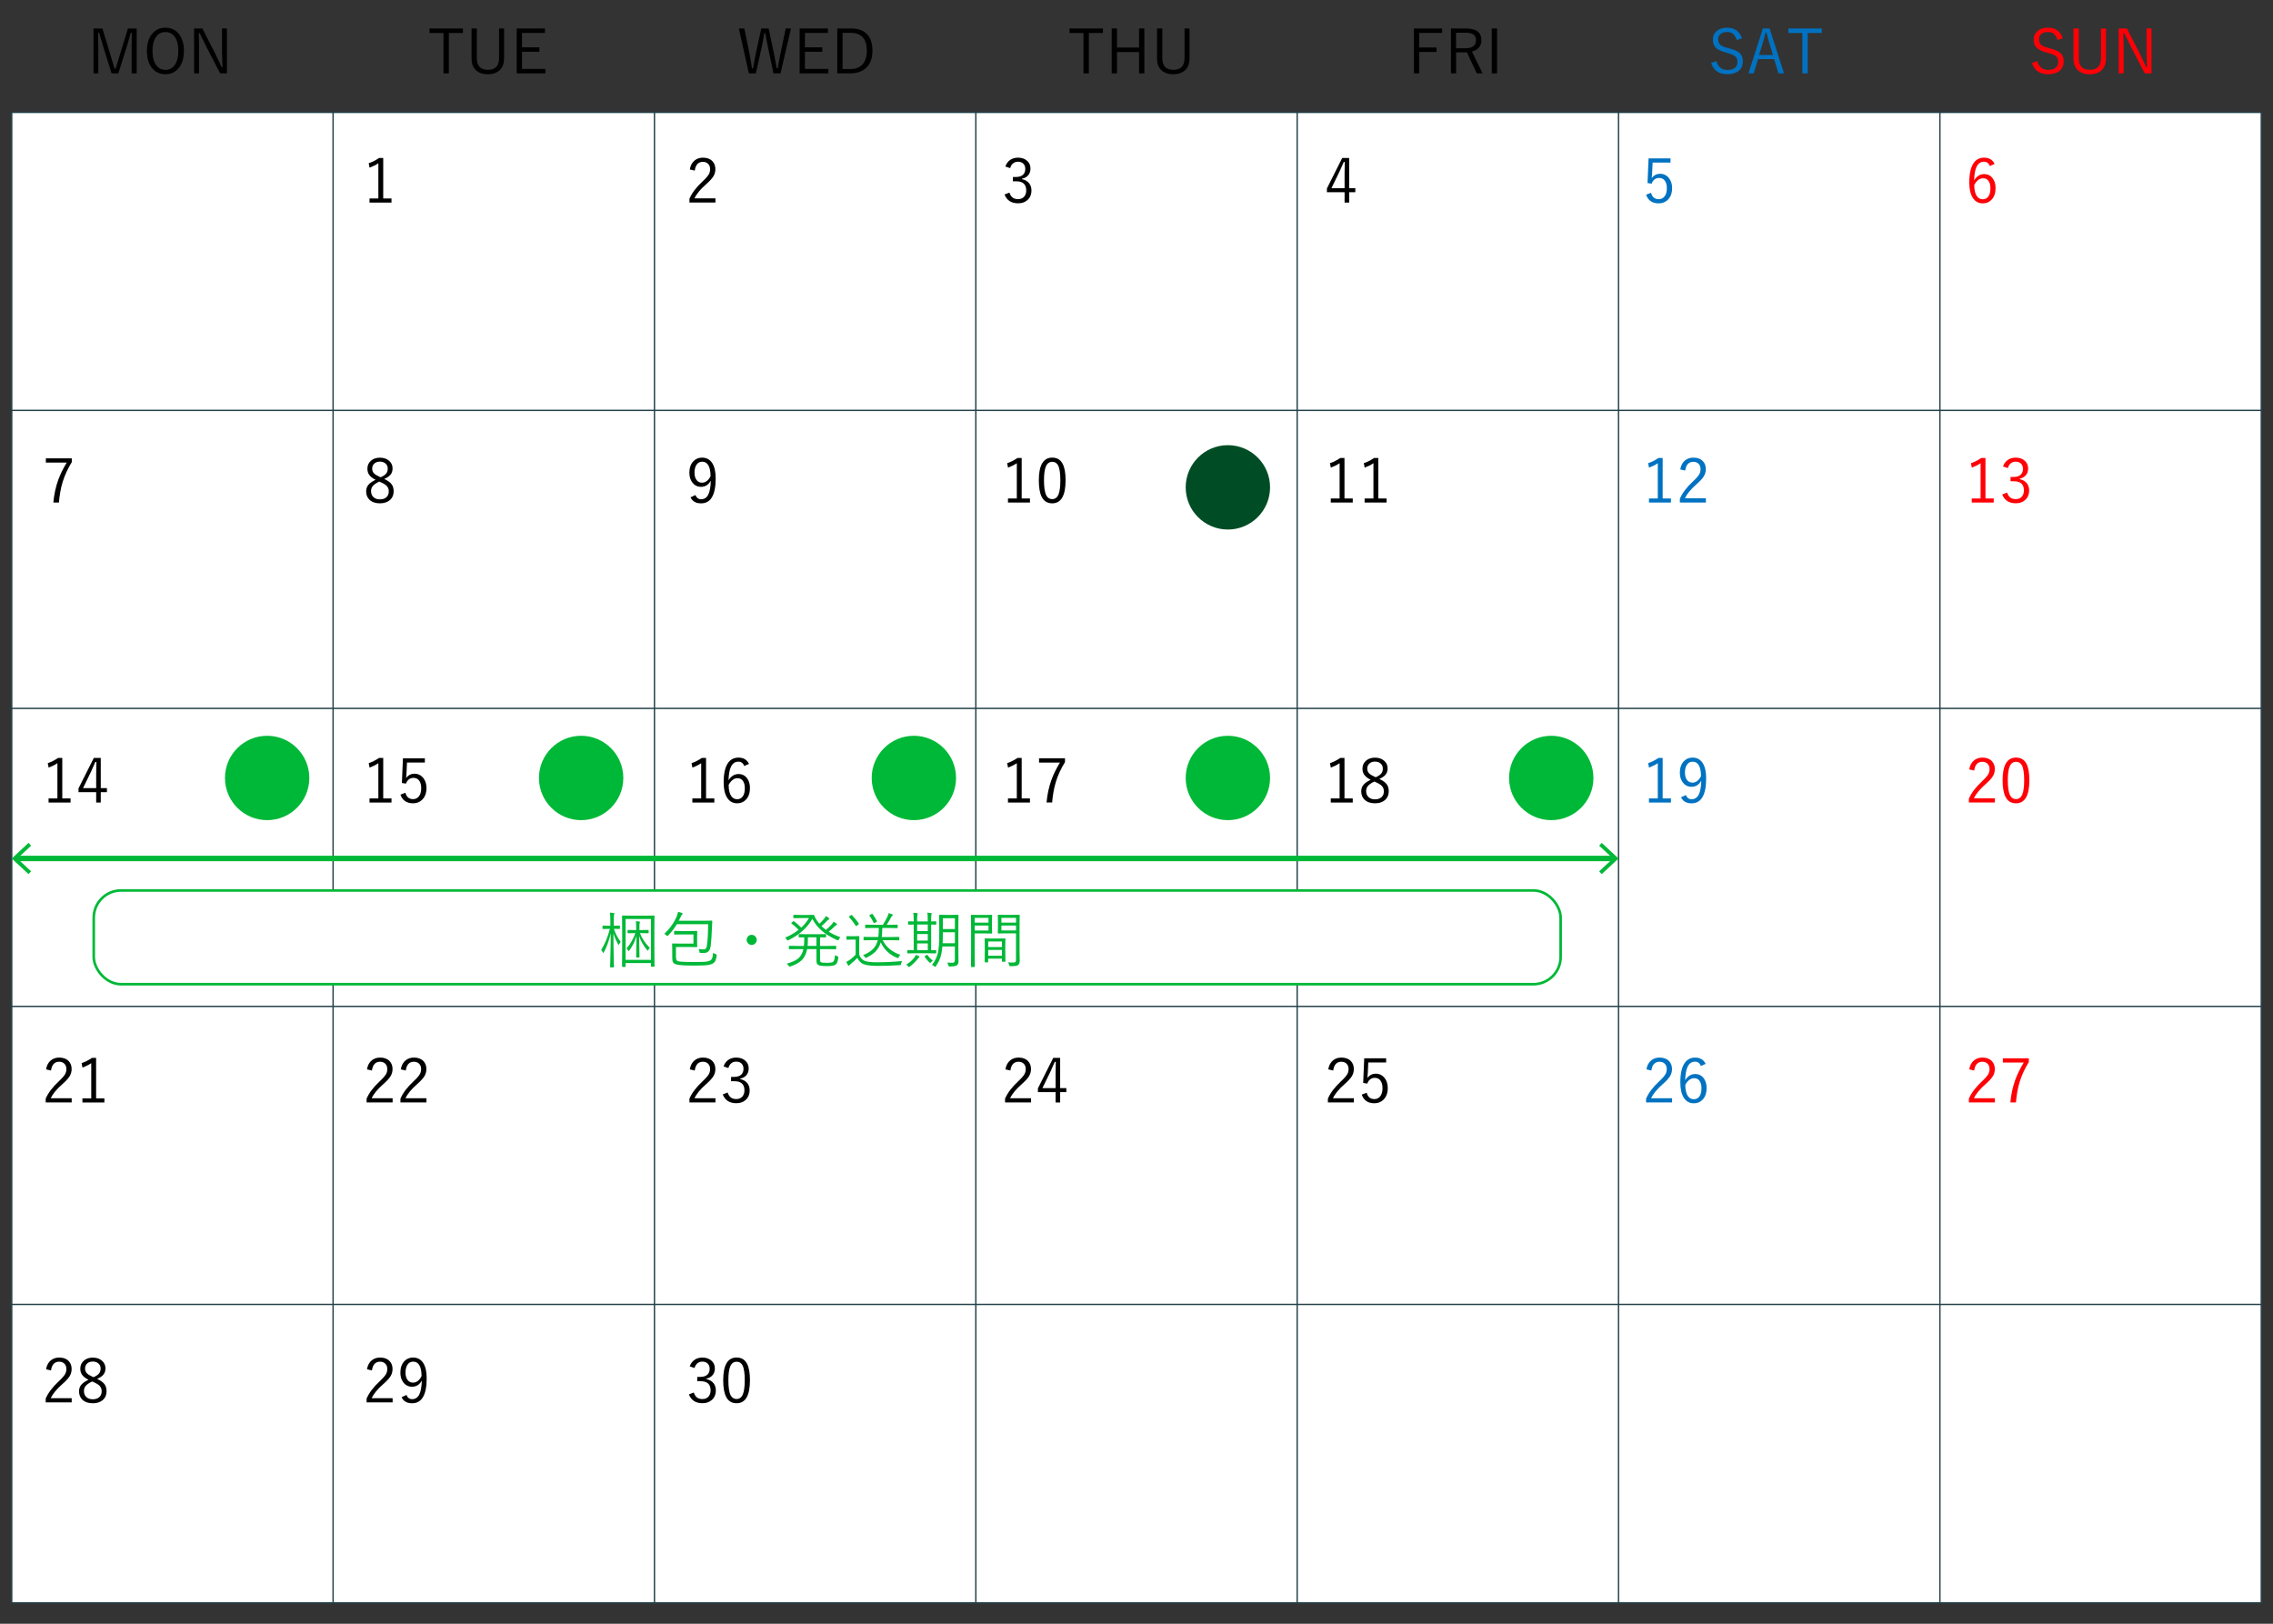 <?xml version="1.0" encoding="UTF-8"?><svg id="a" xmlns="http://www.w3.org/2000/svg" viewBox="0 0 700 500"><rect x="0" y="0" width="700" height="500" fill="#333333" stroke="none"/><defs><style>.b{stroke-width:1.68px;}.b,.c,.d,.e{stroke-miterlimit:10;}.b,.d{stroke:#00b837;}.b,.e{fill:none;}.f{fill:#0072c1;}.c,.d{fill:#fff;}.c,.e{stroke:#24414a;stroke-width:.42px;}.d{stroke-width:.8px;}.g{fill:#004d25;}.h{fill:#00b837;}.i{fill:#ff0006;}</style></defs><g><rect class="c" x="3.61" y="34.61" width="692.78" height="458.97"/><line class="e" x1="3.61" y1="401.67" x2="696.39" y2="401.67"/><line class="e" x1="3.61" y1="309.9" x2="696.39" y2="309.9"/><line class="e" x1="3.61" y1="218.14" x2="696.39" y2="218.14"/><line class="e" x1="3.61" y1="126.37" x2="696.39" y2="126.37"/><line class="e" x1="597.42" y1="34.61" x2="597.42" y2="493.58"/><line class="e" x1="498.45" y1="34.61" x2="498.45" y2="493.58"/><line class="e" x1="399.48" y1="34.61" x2="399.48" y2="493.58"/><line class="e" x1="300.52" y1="34.61" x2="300.52" y2="493.58"/><line class="e" x1="201.55" y1="34.61" x2="201.55" y2="493.58"/><line class="e" x1="102.58" y1="34.61" x2="102.58" y2="493.58"/><g><g><path d="m118.02,48.64v12.48h2.55v1.26h-6.77v-1.26h2.72v-10.85c-.73.5-1.63.95-2.7,1.36l-.27-1.37c1.07-.35,2.13-.89,3.19-1.61h1.28Z"/><path d="m118.32,147.49c1.14.51,1.92,1.09,2.36,1.74.37.54.55,1.22.55,2.02,0,1.23-.44,2.19-1.32,2.87-.76.58-1.73.87-2.92.87-1.36,0-2.43-.37-3.2-1.1-.68-.66-1.03-1.52-1.03-2.58,0-.84.26-1.55.79-2.13.45-.49,1.16-.97,2.12-1.43-.97-.48-1.64-1.02-2.03-1.62-.33-.5-.49-1.11-.49-1.82,0-1.04.4-1.88,1.2-2.53.71-.57,1.59-.85,2.65-.85,1.22,0,2.2.35,2.94,1.05.64.61.96,1.37.96,2.26,0,.8-.23,1.46-.68,1.99-.4.46-1.04.89-1.9,1.26Zm-1.54.81c-.95.45-1.62.92-2.01,1.41-.34.43-.5.94-.5,1.53,0,.82.28,1.46.83,1.92.48.41,1.11.61,1.89.61.92,0,1.62-.25,2.11-.76.42-.43.63-1,.63-1.71,0-.67-.21-1.22-.62-1.65-.38-.41-1.03-.81-1.93-1.19l-.39-.16Zm.45-1.34c.87-.37,1.46-.79,1.79-1.26.26-.38.39-.85.39-1.42,0-.68-.25-1.22-.76-1.61-.44-.35-.99-.52-1.66-.52-.76,0-1.35.22-1.79.66-.38.39-.58.89-.58,1.5,0,.57.18,1.05.54,1.43.34.35.9.71,1.69,1.06l.38.16Z"/><path d="m118.02,233.38v12.48h2.55v1.26h-6.77v-1.26h2.72v-10.85c-.73.5-1.63.95-2.7,1.36l-.27-1.37c1.07-.35,2.13-.89,3.19-1.61h1.28Z"/><path d="m130.84,233.51v1.29h-5.5l-.15,3.24c0,.2-.05.72-.12,1.57.28-.44.66-.78,1.15-1.03.43-.22.9-.33,1.39-.33,1.14,0,2.07.46,2.79,1.37.63.81.94,1.83.94,3.05,0,1.53-.45,2.74-1.34,3.61-.75.72-1.67,1.08-2.77,1.08-2,0-3.3-.89-3.9-2.67l1.52-.57c.35,1.31,1.14,1.96,2.36,1.96.82,0,1.45-.34,1.91-1.01.4-.59.6-1.38.6-2.35,0-1.07-.24-1.9-.72-2.46-.42-.49-.97-.73-1.66-.73-.57,0-1.06.17-1.48.52-.37.31-.65.73-.82,1.25l-1.27-.19.32-7.59h6.75Z"/><path d="m113.01,329.3c.21-1.25.72-2.19,1.54-2.83.69-.54,1.53-.81,2.53-.81,1.22,0,2.18.35,2.88,1.06.62.64.93,1.46.93,2.48,0,.83-.22,1.59-.65,2.27-.42.66-1.15,1.44-2.18,2.35-1.8,1.58-3,3.04-3.6,4.37h6.45v1.29h-8.01v-1.16c.75-1.76,2.08-3.53,4.01-5.32,1-.93,1.66-1.68,1.97-2.24.26-.46.39-.98.39-1.56,0-.74-.23-1.31-.7-1.72-.4-.35-.9-.53-1.51-.53-1.44,0-2.27.9-2.52,2.7l-1.54-.36Z"/><path d="m123.43,329.3c.21-1.25.72-2.19,1.54-2.83.69-.54,1.53-.81,2.53-.81,1.22,0,2.18.35,2.88,1.06.62.64.93,1.46.93,2.48,0,.83-.22,1.59-.65,2.27-.42.66-1.15,1.44-2.18,2.35-1.8,1.58-3,3.04-3.6,4.37h6.45v1.29h-8.01v-1.16c.75-1.76,2.08-3.53,4.01-5.32,1-.93,1.66-1.68,1.97-2.24.26-.46.39-.98.39-1.56,0-.74-.23-1.31-.7-1.72-.4-.35-.9-.53-1.51-.53-1.44,0-2.27.9-2.52,2.7l-1.54-.36Z"/><path d="m113.01,421.67c.21-1.25.72-2.19,1.54-2.83.69-.54,1.53-.81,2.53-.81,1.22,0,2.18.35,2.88,1.06.62.63.93,1.46.93,2.48,0,.83-.22,1.59-.65,2.27-.42.66-1.15,1.44-2.18,2.34-1.8,1.58-3,3.04-3.6,4.37h6.45v1.29h-8.01v-1.16c.75-1.76,2.08-3.53,4.01-5.32,1-.93,1.66-1.68,1.97-2.24.26-.46.39-.98.39-1.56,0-.74-.23-1.31-.7-1.72-.4-.35-.9-.53-1.51-.53-1.44,0-2.27.9-2.52,2.7l-1.54-.36Z"/><path d="m125.16,429.55c.37.87.95,1.3,1.74,1.3,1.01,0,1.76-.49,2.24-1.47.46-.93.71-2.35.76-4.26-.69,1.26-1.69,1.9-3,1.9-1.11,0-2-.44-2.68-1.33-.61-.79-.92-1.78-.92-2.99,0-1.5.41-2.69,1.23-3.55.71-.75,1.59-1.12,2.66-1.12,1.41,0,2.48.59,3.2,1.76.67,1.09,1.01,2.63,1.01,4.64,0,5.12-1.5,7.68-4.49,7.68-1.59,0-2.67-.62-3.24-1.86l1.5-.7Zm4.67-5.84c-.04-2.95-.91-4.42-2.59-4.42-.79,0-1.39.34-1.81,1.04-.37.59-.55,1.38-.55,2.36s.24,1.79.73,2.35c.41.47.93.71,1.56.71,1.12,0,2.01-.68,2.67-2.03Z"/></g><g><path d="m212.43,52.19c.21-1.25.72-2.19,1.54-2.83.69-.54,1.53-.81,2.53-.81,1.22,0,2.18.35,2.88,1.06.62.64.93,1.46.93,2.48,0,.83-.22,1.59-.65,2.27-.42.66-1.15,1.44-2.18,2.35-1.8,1.58-3,3.04-3.6,4.37h6.45v1.29h-8.01v-1.16c.75-1.76,2.08-3.53,4.01-5.32,1-.93,1.66-1.68,1.97-2.24.26-.46.39-.98.39-1.56,0-.74-.23-1.31-.7-1.72-.4-.35-.9-.53-1.51-.53-1.44,0-2.27.9-2.52,2.7l-1.54-.36Z"/><path d="m214.16,152.44c.37.87.95,1.3,1.74,1.3,1.01,0,1.76-.49,2.24-1.47.46-.93.71-2.35.76-4.26-.69,1.26-1.69,1.9-3,1.9-1.11,0-2-.44-2.68-1.33-.61-.79-.92-1.78-.92-2.99,0-1.5.41-2.69,1.23-3.55.71-.75,1.59-1.12,2.66-1.12,1.41,0,2.48.59,3.2,1.76.67,1.09,1.01,2.63,1.01,4.64,0,5.12-1.5,7.68-4.49,7.68-1.59,0-2.67-.62-3.24-1.86l1.5-.7Zm4.67-5.84c-.04-2.95-.91-4.43-2.59-4.43-.79,0-1.39.35-1.81,1.04-.37.59-.55,1.38-.55,2.36s.24,1.79.73,2.35c.41.47.93.71,1.56.71,1.12,0,2.01-.68,2.67-2.03Z"/><path d="m217.44,233.38v12.48h2.55v1.26h-6.77v-1.26h2.72v-10.85c-.73.5-1.63.95-2.7,1.36l-.27-1.37c1.07-.35,2.13-.89,3.19-1.61h1.28Z"/><path d="m230.67,235.22l-1.48.66c-.32-.89-.92-1.34-1.8-1.34-1.94,0-2.95,1.91-3.02,5.73.78-1.28,1.8-1.92,3.08-1.92,1.11,0,1.99.44,2.64,1.32.58.78.87,1.78.87,3,0,1.53-.42,2.73-1.26,3.59-.7.73-1.59,1.1-2.67,1.1-1.36,0-2.41-.59-3.13-1.78-.69-1.1-1.04-2.65-1.04-4.64,0-2.77.46-4.79,1.39-6.07.76-1.05,1.82-1.58,3.17-1.58,1.54,0,2.62.64,3.24,1.93Zm-6.27,6.45c0,1.58.28,2.75.83,3.51.45.62,1.04.93,1.8.93s1.38-.33,1.8-.99c.37-.59.55-1.39.55-2.41s-.23-1.83-.68-2.37c-.38-.47-.9-.71-1.56-.71-1.08,0-1.99.68-2.74,2.04Z"/><path d="m212.43,329.3c.21-1.25.72-2.19,1.54-2.83.69-.54,1.53-.81,2.53-.81,1.22,0,2.18.35,2.88,1.06.62.64.93,1.46.93,2.48,0,.83-.22,1.59-.65,2.27-.42.66-1.15,1.44-2.18,2.35-1.8,1.58-3,3.04-3.6,4.37h6.45v1.29h-8.01v-1.16c.75-1.76,2.08-3.53,4.01-5.32,1-.93,1.66-1.68,1.97-2.24.26-.46.39-.98.39-1.56,0-.74-.23-1.31-.7-1.72-.4-.35-.9-.53-1.51-.53-1.44,0-2.27.9-2.52,2.7l-1.54-.36Z"/><path d="m222.83,328.4c.31-.94.85-1.65,1.62-2.13.65-.41,1.42-.61,2.29-.61,1.2,0,2.17.35,2.89,1.05.63.61.94,1.37.94,2.28s-.26,1.61-.78,2.17c-.45.49-1.05.82-1.81.96v.17c.97.2,1.7.64,2.22,1.31.45.59.67,1.31.67,2.14,0,1.28-.43,2.28-1.29,3.02-.74.64-1.68.95-2.81.95-2.11,0-3.5-.91-4.19-2.72l1.5-.57c.26.76.63,1.3,1.11,1.61.41.27.93.4,1.58.4.81,0,1.44-.27,1.89-.82.4-.48.6-1.1.6-1.87,0-1.87-1.03-2.8-3.08-2.8h-1.04v-1.33h.93c1.01,0,1.77-.25,2.27-.76.42-.43.63-1.01.63-1.75s-.24-1.3-.72-1.7c-.4-.33-.91-.49-1.53-.49s-1.14.18-1.57.55c-.4.35-.68.82-.83,1.42l-1.49-.5Z"/><path d="m212.41,420.77c.31-.94.85-1.65,1.62-2.12.65-.41,1.42-.61,2.29-.61,1.2,0,2.17.35,2.89,1.05.63.61.94,1.37.94,2.28s-.26,1.61-.78,2.17c-.45.49-1.05.82-1.81.96v.17c.97.2,1.7.64,2.22,1.31.45.59.67,1.31.67,2.14,0,1.28-.43,2.28-1.29,3.02-.74.63-1.68.95-2.81.95-2.11,0-3.5-.91-4.19-2.72l1.5-.57c.26.76.63,1.3,1.11,1.61.41.27.93.4,1.58.4.81,0,1.44-.27,1.89-.82.4-.48.6-1.11.6-1.87,0-1.87-1.03-2.8-3.08-2.8h-1.04v-1.33h.93c1.01,0,1.77-.25,2.27-.76.42-.43.63-1.01.63-1.75s-.24-1.3-.72-1.7c-.4-.33-.91-.5-1.53-.5s-1.14.18-1.57.55c-.4.35-.68.82-.83,1.42l-1.49-.5Z"/><path d="m226.87,418.03c1.44,0,2.5.62,3.16,1.86.62,1.14.93,2.84.93,5.1,0,4.74-1.37,7.11-4.12,7.11-1.45,0-2.52-.63-3.19-1.91-.62-1.17-.93-2.89-.93-5.17,0-4.67,1.38-7,4.15-7Zm0,1.29c-.92,0-1.58.48-1.99,1.45-.38.91-.57,2.32-.57,4.24,0,2.19.24,3.74.71,4.65.4.76,1,1.14,1.8,1.14.92,0,1.58-.5,1.98-1.51.37-.93.55-2.36.55-4.29,0-2.19-.23-3.72-.7-4.6-.39-.73-.99-1.09-1.8-1.09Z"/></g><g><path d="m309.61,51.29c.31-.94.85-1.65,1.62-2.13.65-.41,1.42-.61,2.29-.61,1.2,0,2.17.35,2.89,1.05.63.61.94,1.37.94,2.28s-.26,1.61-.78,2.17c-.45.49-1.05.82-1.81.96v.17c.97.2,1.7.64,2.22,1.31.45.59.67,1.31.67,2.14,0,1.28-.43,2.28-1.29,3.02-.74.64-1.68.95-2.81.95-2.11,0-3.5-.91-4.19-2.72l1.5-.57c.26.76.63,1.3,1.11,1.61.41.27.93.4,1.58.4.81,0,1.44-.27,1.89-.82.4-.48.6-1.1.6-1.87,0-1.87-1.03-2.8-3.08-2.8h-1.04v-1.33h.93c1.01,0,1.77-.25,2.27-.76.42-.43.63-1.01.63-1.75s-.24-1.3-.72-1.7c-.4-.33-.91-.49-1.53-.49s-1.14.18-1.57.55c-.4.35-.68.82-.83,1.42l-1.49-.5Z"/><path d="m314.64,141.01v12.48h2.55v1.26h-6.77v-1.26h2.72v-10.85c-.73.5-1.63.95-2.7,1.36l-.27-1.37c1.07-.35,2.13-.89,3.19-1.61h1.28Z"/><path d="m324.07,140.92c1.44,0,2.5.62,3.16,1.86.62,1.14.93,2.84.93,5.1,0,4.74-1.37,7.11-4.12,7.11-1.45,0-2.52-.63-3.19-1.91-.62-1.17-.93-2.89-.93-5.17,0-4.67,1.38-7,4.15-7Zm0,1.29c-.92,0-1.58.48-1.99,1.45-.38.91-.57,2.32-.57,4.24,0,2.19.24,3.74.71,4.65.4.76,1,1.15,1.8,1.15.92,0,1.58-.5,1.98-1.51.37-.93.55-2.36.55-4.29,0-2.19-.23-3.72-.7-4.6-.39-.73-.99-1.09-1.8-1.09Z"/><path d="m314.64,233.38v12.48h2.55v1.26h-6.77v-1.26h2.72v-10.85c-.73.5-1.63.95-2.7,1.36l-.27-1.37c1.07-.35,2.13-.89,3.19-1.61h1.28Z"/><path d="m327.98,233.51v1.16c-1.26,2.04-2.21,4.1-2.84,6.19-.56,1.86-.93,3.95-1.12,6.25h-1.72c.23-2.52.74-4.85,1.51-6.98.63-1.71,1.5-3.48,2.61-5.31h-6.43v-1.31h7.99Z"/><path d="m309.63,329.3c.21-1.25.72-2.19,1.54-2.83.69-.54,1.53-.81,2.53-.81,1.22,0,2.18.35,2.88,1.06.62.64.93,1.46.93,2.48,0,.83-.22,1.59-.65,2.27-.42.66-1.15,1.44-2.18,2.35-1.8,1.58-3,3.04-3.6,4.37h6.45v1.29h-8.01v-1.16c.75-1.76,2.08-3.53,4.01-5.32,1-.93,1.66-1.68,1.97-2.24.26-.46.39-.98.39-1.56,0-.74-.23-1.31-.7-1.72-.4-.35-.9-.53-1.51-.53-1.44,0-2.27.9-2.52,2.7l-1.54-.36Z"/><path d="m326.49,325.75v9.31h1.9v1.24h-1.9v3.19h-1.41v-3.19h-5.44v-1.16l4.71-9.38h2.14Zm-1.41,9.31v-4.76c0-.58.02-1.68.07-3.31h-.32c-.71,1.62-1.15,2.61-1.31,2.95l-2.49,5.12h4.05Z"/></g><g><path d="m415.49,48.64v9.31h1.9v1.24h-1.9v3.19h-1.41v-3.19h-5.44v-1.16l4.71-9.38h2.14Zm-1.41,9.31v-4.76c0-.58.02-1.68.07-3.31h-.32c-.71,1.62-1.15,2.61-1.31,2.95l-2.49,5.12h4.05Z"/><path d="m414.05,141.01v12.48h2.55v1.26h-6.77v-1.26h2.72v-10.85c-.73.5-1.63.95-2.7,1.36l-.27-1.37c1.07-.35,2.13-.89,3.19-1.61h1.28Z"/><path d="m424.47,141.01v12.48h2.55v1.26h-6.77v-1.26h2.72v-10.85c-.73.5-1.63.95-2.7,1.36l-.27-1.37c1.07-.35,2.13-.89,3.19-1.61h1.28Z"/><path d="m414.05,233.38v12.48h2.55v1.26h-6.77v-1.26h2.72v-10.85c-.73.5-1.63.95-2.7,1.36l-.27-1.37c1.07-.35,2.13-.89,3.19-1.61h1.28Z"/><path d="m424.77,239.86c1.14.51,1.92,1.09,2.36,1.74.37.54.55,1.22.55,2.02,0,1.23-.44,2.19-1.32,2.87-.76.58-1.73.87-2.92.87-1.36,0-2.43-.37-3.2-1.1-.68-.66-1.03-1.52-1.03-2.58,0-.84.26-1.55.79-2.13.45-.49,1.16-.97,2.12-1.43-.96-.48-1.64-1.02-2.03-1.62-.33-.5-.5-1.11-.5-1.82,0-1.04.4-1.88,1.2-2.53.71-.57,1.59-.85,2.65-.85,1.22,0,2.2.35,2.94,1.05.64.61.96,1.37.96,2.26,0,.8-.23,1.46-.68,1.99-.4.46-1.04.89-1.9,1.26Zm-1.54.81c-.95.45-1.62.92-2.01,1.41-.34.43-.5.94-.5,1.53,0,.82.28,1.46.83,1.92.48.41,1.11.61,1.89.61.92,0,1.62-.25,2.11-.76.42-.43.63-1,.63-1.71,0-.67-.21-1.22-.62-1.65-.38-.41-1.03-.81-1.93-1.19l-.39-.16Zm.45-1.34c.87-.37,1.46-.79,1.79-1.26.26-.38.39-.85.39-1.42,0-.68-.25-1.22-.76-1.61-.44-.35-.99-.52-1.66-.52-.76,0-1.35.22-1.79.66-.38.39-.58.89-.58,1.5,0,.57.18,1.05.54,1.43.34.35.9.71,1.69,1.06l.38.16Z"/><path d="m409.05,329.3c.21-1.25.72-2.19,1.54-2.83.69-.54,1.53-.81,2.53-.81,1.22,0,2.18.35,2.88,1.06.62.64.93,1.46.93,2.48,0,.83-.22,1.59-.65,2.27-.42.66-1.15,1.44-2.18,2.35-1.8,1.58-3,3.04-3.6,4.37h6.45v1.29h-8.01v-1.16c.75-1.76,2.08-3.53,4.01-5.32,1-.93,1.66-1.68,1.97-2.24.26-.46.39-.98.39-1.56,0-.74-.23-1.31-.7-1.72-.4-.35-.9-.53-1.51-.53-1.44,0-2.28.9-2.52,2.7l-1.54-.36Z"/><path d="m426.88,325.88v1.29h-5.5l-.15,3.24c0,.2-.05.72-.12,1.57.28-.44.66-.78,1.15-1.03.43-.22.9-.33,1.39-.33,1.14,0,2.07.46,2.79,1.37.63.81.94,1.83.94,3.05,0,1.53-.45,2.74-1.34,3.61-.75.72-1.67,1.08-2.77,1.08-2,0-3.3-.89-3.9-2.67l1.52-.57c.35,1.31,1.14,1.96,2.36,1.96.82,0,1.45-.34,1.91-1.01.4-.59.6-1.38.6-2.35,0-1.07-.24-1.9-.72-2.46-.42-.49-.97-.73-1.66-.73-.57,0-1.06.17-1.48.52-.37.31-.65.73-.82,1.25l-1.27-.19.32-7.59h6.75Z"/></g><g><path class="f" d="m514.45,48.77v1.29h-5.5l-.15,3.24c0,.2-.05.72-.12,1.57.28-.44.66-.78,1.15-1.03.43-.22.9-.33,1.39-.33,1.14,0,2.07.46,2.79,1.37.63.81.94,1.83.94,3.05,0,1.53-.45,2.74-1.34,3.61-.75.72-1.67,1.08-2.77,1.08-2,0-3.3-.89-3.9-2.67l1.52-.57c.35,1.31,1.14,1.96,2.36,1.96.82,0,1.45-.34,1.91-1.01.4-.59.6-1.38.6-2.35,0-1.07-.24-1.9-.72-2.46-.42-.49-.97-.73-1.66-.73-.57,0-1.06.17-1.48.52-.37.31-.65.73-.82,1.25l-1.27-.19.32-7.59h6.75Z"/><path class="f" d="m512.04,141.01v12.48h2.55v1.26h-6.77v-1.26h2.72v-10.85c-.73.5-1.63.95-2.7,1.36l-.27-1.37c1.07-.35,2.13-.89,3.19-1.61h1.28Z"/><path class="f" d="m517.45,144.56c.21-1.25.72-2.19,1.54-2.83.69-.54,1.53-.81,2.53-.81,1.22,0,2.18.35,2.88,1.06.62.64.93,1.46.93,2.48,0,.83-.22,1.59-.65,2.27-.42.66-1.15,1.44-2.18,2.35-1.8,1.58-3,3.04-3.6,4.37h6.45v1.29h-8.01v-1.16c.75-1.76,2.08-3.53,4.01-5.32,1-.93,1.66-1.68,1.97-2.24.26-.46.39-.98.39-1.56,0-.74-.23-1.31-.7-1.72-.4-.35-.9-.53-1.51-.53-1.44,0-2.28.9-2.52,2.7l-1.54-.36Z"/><path class="f" d="m512.04,233.38v12.48h2.55v1.26h-6.77v-1.26h2.72v-10.85c-.73.5-1.63.95-2.7,1.36l-.27-1.37c1.07-.35,2.13-.89,3.19-1.61h1.28Z"/><path class="f" d="m519.18,244.81c.37.87.95,1.3,1.74,1.3,1.01,0,1.76-.49,2.25-1.47.46-.93.71-2.35.76-4.26-.69,1.26-1.69,1.9-3,1.9-1.11,0-2-.44-2.68-1.33-.61-.79-.92-1.78-.92-2.99,0-1.5.41-2.69,1.23-3.55.71-.75,1.59-1.12,2.66-1.12,1.41,0,2.48.59,3.2,1.76.67,1.09,1.01,2.63,1.01,4.64,0,5.12-1.5,7.68-4.49,7.68-1.59,0-2.67-.62-3.24-1.86l1.5-.7Zm4.67-5.84c-.04-2.95-.91-4.43-2.59-4.43-.79,0-1.39.35-1.81,1.04-.37.59-.55,1.38-.55,2.36s.24,1.79.73,2.35c.41.47.93.71,1.56.71,1.12,0,2.01-.68,2.67-2.03Z"/><path class="f" d="m507.04,329.3c.21-1.25.72-2.19,1.54-2.83.69-.54,1.53-.81,2.53-.81,1.22,0,2.18.35,2.88,1.06.62.64.93,1.46.93,2.48,0,.83-.22,1.59-.65,2.27-.42.66-1.15,1.44-2.18,2.35-1.8,1.58-3,3.04-3.6,4.37h6.45v1.29h-8.01v-1.16c.75-1.76,2.08-3.53,4.01-5.32,1-.93,1.66-1.68,1.97-2.24.26-.46.39-.98.39-1.56,0-.74-.23-1.31-.7-1.72-.4-.35-.9-.53-1.51-.53-1.44,0-2.28.9-2.52,2.7l-1.54-.36Z"/><path class="f" d="m525.28,327.6l-1.48.66c-.32-.89-.92-1.34-1.8-1.34-1.94,0-2.95,1.91-3.02,5.73.78-1.28,1.8-1.92,3.08-1.92,1.11,0,1.99.44,2.64,1.32.58.78.87,1.78.87,3,0,1.53-.42,2.73-1.25,3.59-.7.73-1.59,1.1-2.67,1.1-1.36,0-2.41-.59-3.13-1.78-.69-1.1-1.04-2.65-1.04-4.64,0-2.77.46-4.79,1.39-6.07.76-1.05,1.82-1.58,3.17-1.58,1.54,0,2.62.64,3.24,1.93Zm-6.27,6.45c0,1.58.28,2.75.83,3.51.45.62,1.04.93,1.8.93s1.38-.33,1.8-.99c.37-.59.55-1.39.55-2.41s-.23-1.83-.68-2.37c-.38-.47-.9-.71-1.56-.71-1.08,0-1.99.68-2.74,2.04Z"/></g><g><path class="i" d="m614.27,50.48l-1.48.66c-.32-.89-.92-1.34-1.8-1.34-1.94,0-2.95,1.91-3.02,5.73.78-1.28,1.8-1.92,3.08-1.92,1.11,0,1.99.44,2.64,1.32.58.78.87,1.78.87,3,0,1.53-.42,2.73-1.25,3.59-.7.73-1.59,1.1-2.67,1.1-1.36,0-2.41-.59-3.13-1.78-.69-1.1-1.04-2.65-1.04-4.64,0-2.77.46-4.79,1.39-6.07.76-1.05,1.82-1.58,3.17-1.58,1.54,0,2.62.64,3.24,1.93Zm-6.27,6.45c0,1.58.28,2.75.83,3.51.45.62,1.04.93,1.8.93s1.38-.33,1.8-.99c.37-.59.55-1.39.55-2.41s-.23-1.83-.68-2.37c-.38-.47-.9-.71-1.56-.71-1.08,0-1.99.68-2.74,2.04Z"/><path class="i" d="m611.45,141.01v12.48h2.55v1.26h-6.77v-1.26h2.72v-10.85c-.73.5-1.63.95-2.7,1.36l-.27-1.37c1.07-.35,2.13-.89,3.19-1.61h1.28Z"/><path class="i" d="m616.85,143.66c.31-.94.85-1.65,1.62-2.13.65-.41,1.42-.61,2.29-.61,1.2,0,2.17.35,2.89,1.05.63.61.94,1.37.94,2.28s-.26,1.61-.78,2.17c-.45.49-1.05.82-1.8.96v.17c.96.2,1.7.64,2.22,1.31.45.59.67,1.31.67,2.14,0,1.28-.43,2.28-1.29,3.02-.74.64-1.68.95-2.81.95-2.11,0-3.5-.91-4.19-2.72l1.5-.57c.26.76.63,1.3,1.11,1.61.41.27.93.4,1.58.4.81,0,1.44-.27,1.89-.82.4-.48.6-1.1.6-1.87,0-1.87-1.03-2.8-3.08-2.8h-1.04v-1.33h.93c1.01,0,1.77-.25,2.27-.76.42-.43.63-1.01.63-1.75s-.24-1.3-.72-1.7c-.4-.33-.91-.49-1.53-.49s-1.14.18-1.57.55c-.4.35-.68.82-.83,1.42l-1.49-.5Z"/><path class="i" d="m606.45,236.93c.21-1.25.72-2.19,1.54-2.83.69-.54,1.53-.81,2.53-.81,1.22,0,2.18.35,2.88,1.06.62.64.93,1.46.93,2.48,0,.83-.22,1.59-.65,2.27-.42.66-1.15,1.44-2.18,2.35-1.8,1.58-3,3.04-3.6,4.37h6.45v1.29h-8.01v-1.16c.75-1.76,2.08-3.53,4.01-5.32,1-.93,1.66-1.68,1.97-2.24.26-.46.39-.98.39-1.56,0-.74-.23-1.31-.7-1.72-.4-.35-.9-.53-1.51-.53-1.44,0-2.28.9-2.52,2.7l-1.54-.36Z"/><path class="i" d="m620.89,233.29c1.44,0,2.5.62,3.16,1.86.62,1.14.92,2.84.92,5.1,0,4.74-1.37,7.11-4.12,7.11-1.45,0-2.52-.63-3.19-1.91-.62-1.17-.93-2.89-.93-5.17,0-4.67,1.38-7,4.15-7Zm0,1.29c-.92,0-1.58.48-1.99,1.45-.38.91-.57,2.32-.57,4.24,0,2.19.24,3.74.71,4.65.4.76,1,1.15,1.8,1.15.92,0,1.58-.5,1.98-1.51.37-.93.55-2.36.55-4.29,0-2.19-.23-3.72-.7-4.6-.39-.73-.99-1.09-1.8-1.09Z"/><path class="i" d="m606.45,329.3c.21-1.25.72-2.19,1.54-2.83.69-.54,1.53-.81,2.53-.81,1.22,0,2.18.35,2.88,1.06.62.64.93,1.46.93,2.48,0,.83-.22,1.59-.65,2.27-.42.66-1.15,1.44-2.18,2.35-1.8,1.58-3,3.04-3.6,4.37h6.45v1.29h-8.01v-1.16c.75-1.76,2.08-3.53,4.01-5.32,1-.93,1.66-1.68,1.97-2.24.26-.46.39-.98.39-1.56,0-.74-.23-1.31-.7-1.72-.4-.35-.9-.53-1.51-.53-1.44,0-2.28.9-2.52,2.7l-1.54-.36Z"/><path class="i" d="m624.8,325.88v1.16c-1.26,2.04-2.21,4.1-2.84,6.19-.56,1.86-.93,3.95-1.12,6.25h-1.72c.23-2.52.74-4.85,1.51-6.98.63-1.71,1.5-3.48,2.61-5.31h-6.43v-1.31h7.99Z"/></g><g><path d="m22.11,141.14v1.16c-1.26,2.04-2.21,4.1-2.84,6.19-.56,1.86-.93,3.95-1.12,6.25h-1.72c.23-2.52.74-4.85,1.51-6.98.63-1.71,1.5-3.48,2.61-5.31h-6.43v-1.31h7.99Z"/><path d="m19.18,233.38v12.48h2.55v1.26h-6.77v-1.26h2.72v-10.85c-.73.5-1.63.95-2.7,1.36l-.27-1.37c1.07-.35,2.13-.89,3.19-1.61h1.28Z"/><path d="m31.03,233.38v9.31h1.9v1.24h-1.9v3.19h-1.41v-3.19h-5.44v-1.16l4.71-9.38h2.14Zm-1.41,9.31v-4.76c0-.58.02-1.68.07-3.31h-.32c-.71,1.62-1.15,2.61-1.31,2.95l-2.49,5.12h4.05Z"/><path d="m14.18,329.3c.21-1.25.72-2.19,1.54-2.83.69-.54,1.53-.81,2.53-.81,1.22,0,2.18.35,2.88,1.06.62.64.93,1.46.93,2.48,0,.83-.22,1.59-.65,2.27-.42.66-1.15,1.44-2.18,2.35-1.8,1.58-3,3.04-3.6,4.37h6.45v1.29h-8.01v-1.16c.75-1.76,2.08-3.53,4.01-5.32,1-.93,1.66-1.68,1.97-2.24.26-.46.39-.98.39-1.56,0-.74-.23-1.31-.7-1.72-.4-.35-.9-.53-1.51-.53-1.44,0-2.27.9-2.52,2.7l-1.54-.36Z"/><path d="m29.6,325.75v12.48h2.55v1.26h-6.77v-1.26h2.72v-10.85c-.73.5-1.63.95-2.7,1.36l-.27-1.37c1.07-.35,2.13-.89,3.19-1.61h1.28Z"/><path d="m14.18,421.67c.21-1.25.72-2.19,1.54-2.83.69-.54,1.53-.81,2.53-.81,1.22,0,2.18.35,2.88,1.06.62.63.93,1.46.93,2.48,0,.83-.22,1.59-.65,2.27-.42.66-1.15,1.44-2.18,2.34-1.8,1.58-3,3.04-3.6,4.37h6.45v1.29h-8.01v-1.16c.75-1.76,2.08-3.53,4.01-5.32,1-.93,1.66-1.68,1.97-2.24.26-.46.39-.98.39-1.56,0-.74-.23-1.31-.7-1.72-.4-.35-.9-.53-1.51-.53-1.44,0-2.27.9-2.52,2.7l-1.54-.36Z"/><path d="m29.9,424.6c1.14.51,1.92,1.09,2.36,1.74.37.54.55,1.22.55,2.03,0,1.23-.44,2.19-1.32,2.87-.76.58-1.73.87-2.92.87-1.36,0-2.43-.37-3.2-1.1-.68-.66-1.03-1.52-1.03-2.58,0-.84.26-1.55.79-2.13.45-.5,1.16-.97,2.12-1.43-.97-.48-1.64-1.02-2.03-1.62-.33-.5-.49-1.11-.49-1.82,0-1.04.4-1.88,1.2-2.53.71-.57,1.59-.85,2.65-.85,1.22,0,2.2.35,2.94,1.05.64.61.96,1.37.96,2.26,0,.8-.23,1.46-.68,1.99-.4.46-1.04.89-1.9,1.26Zm-1.54.81c-.95.45-1.62.92-2.01,1.41-.34.43-.5.94-.5,1.53,0,.82.28,1.46.83,1.92.48.41,1.11.61,1.89.61.92,0,1.62-.25,2.11-.76.42-.43.63-1,.63-1.71,0-.67-.21-1.21-.62-1.65-.38-.41-1.03-.81-1.93-1.19l-.39-.17Zm.45-1.34c.87-.37,1.46-.79,1.79-1.26.26-.38.39-.85.39-1.42,0-.68-.25-1.22-.76-1.61-.44-.35-.99-.52-1.66-.52-.76,0-1.35.22-1.79.66-.38.39-.58.89-.58,1.5,0,.57.18,1.05.54,1.43.34.35.9.71,1.69,1.06l.38.17Z"/></g></g></g><circle class="g" cx="378.14" cy="150.07" r="12.99"/><g><g><path class="i" d="m635.26,11.81l-1.63.49c-.47-1.63-1.45-2.45-2.93-2.45-.92,0-1.62.23-2.12.69-.43.4-.65.91-.65,1.55,0,.77.24,1.35.71,1.74.42.35,1.14.65,2.16.91l.59.17c1.69.43,2.83,1,3.43,1.7.47.56.71,1.33.71,2.31,0,1.28-.46,2.28-1.39,2.99-.84.64-1.97.95-3.37.95s-2.5-.33-3.37-1c-.77-.59-1.31-1.41-1.62-2.47l1.61-.57c.23.94.68,1.65,1.36,2.13.56.39,1.22.59,1.99.59,1.11,0,1.93-.26,2.47-.77.44-.42.66-.97.66-1.66,0-.79-.23-1.37-.69-1.76-.45-.38-1.25-.73-2.41-1.04l-.55-.16c-1.56-.42-2.63-.97-3.21-1.66-.48-.57-.71-1.34-.71-2.33,0-1.09.42-1.98,1.26-2.67.79-.65,1.83-.97,3.11-.97,2.36,0,3.89,1.1,4.6,3.29Z"/><path class="i" d="m648.57,8.77v9.21c0,1.71-.53,2.99-1.6,3.85-.87.69-2,1.04-3.39,1.04-1.62,0-2.88-.45-3.77-1.35-.83-.84-1.25-2.02-1.25-3.54v-9.21h1.63v9.15c0,2.39,1.14,3.58,3.42,3.58s3.42-1.19,3.42-3.58v-9.15h1.54Z"/><path class="i" d="m662.58,8.77v13.82h-2.08l-4.33-8.36c-.07-.13-.72-1.47-1.97-4.03h-.28c0,.32.02,1.11.05,2.37.02.82.03,1.51.03,2.07v7.95h-1.52v-13.82h2.54l3.96,7.75c.33.64.69,1.39,1.09,2.26.47,1.04.76,1.66.86,1.88h.29c-.1-2.63-.15-4.14-.15-4.54v-7.36h1.52Z"/></g><g><path d="m42.1,8.77v13.82h-1.56v-8.13l.04-4.37h-.32c-.46,1.73-.87,3.15-1.22,4.26l-2.6,8.24h-2.09l-2.55-8.22c-.19-.59-.42-1.35-.68-2.26-.29-1.03-.49-1.7-.58-2.02h-.32c0,.2,0,.42,0,.64l.05,3.76v8.1h-1.47v-13.82h2.74l2.47,8.14c.12.4.35,1.15.67,2.23.24.83.44,1.49.6,1.99h.32c.07-.21.5-1.61,1.29-4.18l2.51-8.18h2.7Z"/><path d="m50.93,8.52c1.83,0,3.26.71,4.3,2.12.94,1.27,1.41,2.95,1.41,5.03,0,2.38-.61,4.23-1.82,5.54-1.02,1.1-2.31,1.65-3.88,1.65-1.81,0-3.24-.71-4.29-2.13-.94-1.28-1.41-2.95-1.41-5.02,0-2.39.61-4.24,1.83-5.54,1.02-1.1,2.31-1.65,3.87-1.65Zm0,1.35c-1.29,0-2.29.56-3,1.68-.65,1.02-.97,2.4-.97,4.14,0,1.98.42,3.49,1.26,4.53.7.86,1.6,1.29,2.72,1.29,1.3,0,2.31-.56,3.01-1.69.65-1.01.97-2.39.97-4.13,0-2-.42-3.51-1.25-4.54-.7-.85-1.61-1.28-2.74-1.28Z"/><path d="m69.88,8.77v13.82h-2.08l-4.33-8.36c-.07-.13-.72-1.47-1.97-4.03h-.28c0,.32.02,1.11.05,2.37.02.82.03,1.51.03,2.07v7.95h-1.52v-13.82h2.54l3.96,7.75c.33.64.69,1.39,1.09,2.26.47,1.04.76,1.66.86,1.88h.29c-.1-2.63-.15-4.14-.15-4.54v-7.36h1.52Z"/></g><g><path d="m142.56,8.77v1.39h-4.33v12.43h-1.65v-12.43h-4.3v-1.39h10.28Z"/><path d="m155.23,8.77v9.21c0,1.71-.53,2.99-1.6,3.85-.87.69-2,1.04-3.39,1.04-1.62,0-2.88-.45-3.77-1.35-.83-.84-1.25-2.02-1.25-3.54v-9.21h1.63v9.15c0,2.39,1.14,3.58,3.42,3.58s3.42-1.19,3.42-3.58v-9.15h1.54Z"/><path d="m167.83,8.77v1.37h-7.07v4.43h5.35v1.37h-5.35v5.28h7.2v1.37h-8.83v-13.82h8.7Z"/></g><g><path d="m243.59,8.77l-3.22,13.82h-2.16l-1.67-7.84c-.18-.81-.46-2.32-.86-4.52h-.32c-.28,1.81-.56,3.3-.82,4.48l-1.77,7.88h-2.15l-3.08-13.82h1.69l1.58,7.73c.24,1.14.49,2.65.77,4.54h.32c.48-2.6.76-4.08.84-4.46l1.71-7.81h2.26l1.68,7.92c.2.97.47,2.42.82,4.35h.32c.09-.45.23-1.25.42-2.38.14-.8.27-1.48.38-2.02l1.65-7.86h1.61Z"/><path d="m254.96,8.77v1.37h-7.07v4.43h5.35v1.37h-5.35v5.28h7.2v1.37h-8.83v-13.82h8.7Z"/><path d="m257.85,8.77h4.28c2.23,0,3.9.64,5.02,1.91,1.02,1.16,1.53,2.8,1.53,4.93,0,2.42-.71,4.24-2.13,5.46-1.18,1.01-2.74,1.52-4.69,1.52h-4.01v-13.82Zm1.63,1.33v11.17h2.33c1.67,0,2.94-.48,3.82-1.45.88-.97,1.32-2.36,1.32-4.18,0-3.69-1.67-5.53-5-5.53h-2.47Z"/></g><g><path d="m339.66,8.77v1.39h-4.33v12.43h-1.65v-12.43h-4.3v-1.39h10.28Z"/><path d="m352.42,8.77v13.82h-1.63v-6.56h-6.8v6.56h-1.63v-13.82h1.63v5.87h6.8v-5.87h1.63Z"/><path d="m366.33,8.77v9.21c0,1.71-.53,2.99-1.6,3.85-.87.69-2,1.04-3.39,1.04-1.62,0-2.88-.45-3.77-1.35-.83-.84-1.25-2.02-1.25-3.54v-9.21h1.63v9.15c0,2.39,1.14,3.58,3.42,3.58s3.42-1.19,3.42-3.58v-9.15h1.54Z"/></g><g><path d="m444.12,8.77v1.37h-7.05v4.48h5.33v1.37h-5.33v6.6h-1.63v-13.82h8.69Z"/><path d="m446.82,8.77h4.65c3.16,0,4.75,1.21,4.75,3.62,0,.93-.28,1.71-.83,2.33-.51.57-1.21.95-2.1,1.15l3.31,6.72h-1.8l-3.04-6.46h-3.33v6.46h-1.59v-13.82Zm1.59,1.31v4.78h2.85c2.19,0,3.29-.82,3.29-2.46,0-.83-.28-1.43-.82-1.8-.51-.35-1.29-.52-2.35-.52h-2.97Z"/><path d="m461.04,8.77v13.82h-1.63v-13.82h1.63Z"/></g><g><path class="f" d="m536.46,11.81l-1.63.49c-.47-1.63-1.45-2.45-2.93-2.45-.92,0-1.62.23-2.12.69-.43.4-.65.91-.65,1.55,0,.77.24,1.35.71,1.74.42.35,1.14.65,2.16.91l.59.17c1.69.43,2.83,1,3.43,1.7.47.56.71,1.33.71,2.31,0,1.28-.46,2.28-1.39,2.99-.84.64-1.97.95-3.37.95s-2.5-.33-3.37-1c-.77-.59-1.31-1.41-1.62-2.47l1.61-.57c.23.94.68,1.65,1.36,2.13.56.39,1.22.59,1.99.59,1.11,0,1.93-.26,2.47-.77.44-.42.66-.97.66-1.66,0-.79-.23-1.37-.69-1.76-.45-.38-1.25-.73-2.41-1.04l-.55-.16c-1.56-.42-2.63-.97-3.21-1.66-.48-.57-.71-1.34-.71-2.33,0-1.09.42-1.98,1.26-2.67.79-.65,1.83-.97,3.11-.97,2.36,0,3.89,1.1,4.6,3.29Z"/><path class="f" d="m544.97,8.77l4.44,13.82h-1.7l-1.34-4.39h-4.93l-1.39,4.39h-1.59l4.44-13.82h2.07Zm1.04,8.16l-1.03-3.36c-.27-.86-.6-2.04-.98-3.55h-.28c-.31,1.3-.63,2.48-.95,3.53l-1.02,3.38h4.26Z"/><path class="f" d="m561.04,8.77v1.39h-4.33v12.43h-1.65v-12.43h-4.3v-1.39h10.28Z"/></g></g><g><line class="b" x1="4.88" y1="264.35" x2="497.18" y2="264.35"/><polygon class="h" points="8.78 269.16 9.58 268.3 5.34 264.36 9.58 260.41 8.78 259.55 3.61 264.36 8.78 269.16"/><polygon class="h" points="493.28 269.16 492.48 268.3 496.73 264.36 492.48 260.41 493.28 259.55 498.45 264.36 493.28 269.16"/></g><rect class="d" x="28.87" y="274.2" width="451.75" height="28.87" rx="8.4" ry="8.4"/><g><path class="h" d="m191.16,290.04c-.19.19-.35.43-.47.71-.07.15-.13.23-.17.23s-.09-.07-.17-.21c-.65-1.2-1.13-2.32-1.44-3.35,0,2.39.04,4.89.09,7.49.02.64.04,1.37.06,2.19.01.4.02.61.02.65,0,.09-.04.13-.13.13h-.91c-.1,0-.15-.04-.15-.13,0,0,.02-.54.05-1.6.09-3.12.14-6.03.16-8.73-.58,2.34-1.29,4.28-2.13,5.82-.08.13-.14.2-.19.2-.06,0-.11-.06-.15-.18-.12-.33-.28-.57-.49-.73,1.14-1.84,2.04-4,2.68-6.5h-.41l-1.71.04c-.1,0-.15-.05-.15-.15v-.73c0-.12.05-.17.15-.17l1.71.05h.56v-1.81c0-1.04-.05-1.79-.15-2.24.45.02.84.06,1.18.12.15.02.23.07.23.17,0,.07-.04.19-.12.34-.06.16-.09.69-.09,1.59v1.82h.04l1.69-.05c.1,0,.16.06.16.17v.73c0,.1-.05.15-.16.15l-1.69-.04c.48,1.48,1.18,2.82,2.1,4.01Zm10.4,7.47c0,.1-.04.16-.13.16h-.82c-.1,0-.15-.05-.15-.16v-.95h-7.81v1.05c0,.1-.05.15-.16.15h-.77c-.1,0-.15-.05-.15-.15l.04-6.85v-3.75l-.04-4.94c0-.1.05-.15.15-.15l2.54.04h4.63l2.54-.04c.09,0,.13.05.13.15l-.04,4.42v4.21l.04,6.81Zm-1.09-1.95v-12.58h-7.81v12.58h7.81Zm-.36-3.71c-.2.22-.34.44-.43.66-.05.15-.1.23-.15.23-.06,0-.13-.06-.23-.17-1.1-1.28-1.92-2.72-2.47-4.32.01,1.25.04,2.75.07,4.5.02,1.27.04,1.92.04,1.94,0,.1-.05.15-.15.15h-.73c-.1,0-.15-.05-.15-.15,0-.04.01-.86.04-2.45.02-1.58.04-2.92.05-4.01-.5,1.7-1.23,3.19-2.2,4.44-.1.13-.17.19-.2.19-.07,0-.14-.08-.21-.23-.11-.22-.26-.41-.45-.56,1.19-1.36,2.1-2.94,2.72-4.73h-.25l-1.99.04c-.1,0-.15-.05-.15-.16v-.7c0-.1.05-.16.15-.16l1.99.04h.51v-1.03c0-.77-.04-1.33-.12-1.69.56.03.94.06,1.13.1.12.01.17.06.17.15,0,.03-.02.08-.05.14-.03.07-.05.11-.05.13-.06.18-.08.56-.08,1.16v1.04h.71l1.97-.04c.1,0,.15.05.15.16v.7c0,.11-.05.16-.15.16l-1.97-.04h-.56c.72,1.77,1.73,3.26,3.01,4.5Z"/><path class="h" d="m219.36,283.66c-.02.27-.05.74-.07,1.39-.12,2.99-.26,5.09-.43,6.3-.2,1.32-.8,2.01-1.79,2.08-.21.01-.42.02-.63.02s-.43,0-.64-.02c-.18,0-.28-.03-.32-.08-.04-.04-.07-.16-.09-.35-.06-.34-.14-.6-.25-.78.53.09,1.06.13,1.58.13.32,0,.54-.09.68-.28s.24-.54.32-1.04c.21-1.47.34-3.62.39-6.44h-9.67c-.73,1.23-1.62,2.39-2.67,3.47-.12.12-.22.18-.28.18-.04,0-.12-.07-.24-.2-.15-.16-.38-.33-.68-.5,1.68-1.54,2.95-3.31,3.81-5.3.22-.49.36-.98.43-1.45.54.12.95.24,1.24.34.12.04.18.11.18.2,0,.1-.05.19-.16.27-.13.1-.26.31-.39.62-.21.46-.43.9-.64,1.31h7.55l2.61-.04c.11,0,.17.06.17.17Zm1.35,10.65c-.12.84-.31,1.44-.55,1.8-.24.35-.62.62-1.12.8-.54.2-1.26.32-2.16.37-.6.03-1.69.05-3.26.05-2.51,0-4.22-.1-5.14-.3-.65-.13-1.07-.4-1.26-.81-.13-.28-.19-.76-.19-1.44v-2.65l-.04-1.45c0-.1.05-.15.15-.15l2.14.04h4.28v-2.83h-3.72l-2.08.04c-.1,0-.15-.05-.15-.15v-.82c0-.1.05-.15.15-.15l2.08.04h2.61l2.13-.04c.1,0,.15.05.15.15l-.04,1.57v1.58l.04,1.54c0,.1-.05.15-.15.15l-2.13-.04h-4.28v2.89c0,.56.06.94.17,1.13.12.2.36.33.71.41.67.13,2.2.2,4.6.2,1.54,0,2.6-.02,3.18-.05.68-.05,1.22-.14,1.6-.28.42-.15.71-.42.88-.81.15-.35.25-.92.3-1.7.14.13.41.27.81.41.2.08.3.18.3.3,0,.05,0,.12-.03.21Z"/><path class="h" d="m231.49,287.87c.46,0,.85.17,1.15.51.27.29.4.64.4,1.04,0,.46-.17.84-.51,1.15-.3.27-.65.4-1.04.4-.45,0-.84-.17-1.15-.52-.27-.3-.4-.64-.4-1.04,0-.46.17-.84.52-1.15.29-.27.64-.4,1.04-.4Z"/><path class="h" d="m258.8,288.59c-.19.21-.35.44-.47.68-.1.2-.18.3-.26.3-.04,0-.14-.03-.28-.09-1.95-.88-3.53-1.84-4.74-2.9-1.17-1.03-2.13-2.24-2.87-3.64-1.55,2.71-3.99,4.9-7.33,6.55-.15.07-.25.11-.3.11s-.14-.1-.27-.3c-.12-.21-.28-.4-.49-.57,1.59-.68,2.98-1.48,4.15-2.42-.68-.73-1.4-1.37-2.18-1.92-.06-.04-.08-.07-.08-.09,0-.03.03-.08.1-.15l.45-.41c.07-.07.12-.1.16-.1.03,0,.07.02.11.05.78.54,1.53,1.19,2.25,1.95.98-.9,1.78-1.88,2.38-2.95h-2.7l-1.93.04c-.12,0-.17-.05-.17-.15v-.73c0-.1.06-.15.17-.15l1.93.04h2.55l1.52-.04c.11,0,.19.06.25.19.21.56.51,1.13.92,1.69.27.4.5.69.66.87.46-.38.97-.93,1.54-1.62.16-.18.31-.43.47-.74.36.18.67.38.93.6.09.07.13.15.13.23s-.05.15-.17.2c-.17.06-.37.22-.59.47-.53.57-1.08,1.09-1.65,1.58.35.36.81.74,1.37,1.15.71-.59,1.33-1.17,1.86-1.76.2-.24.36-.49.5-.75.36.2.66.39.91.58.1.09.15.17.15.25s-.07.15-.21.21c-.15.06-.34.21-.56.45-.54.54-1.15,1.08-1.8,1.59,1.06.67,2.26,1.23,3.6,1.7Zm-.64,6.33c-.1.71-.22,1.21-.35,1.5-.13.29-.34.52-.6.69-.42.25-1.28.38-2.59.38s-2.22-.11-2.58-.32c-.24-.14-.41-.32-.49-.54-.07-.2-.11-.49-.11-.88v-3.49h-2.87c-.29,1.51-.88,2.68-1.79,3.53-.75.7-1.86,1.3-3.32,1.8-.12.05-.22.07-.28.07-.08,0-.18-.09-.3-.28-.15-.23-.35-.45-.6-.64,1.71-.46,2.94-1.04,3.69-1.73.71-.66,1.2-1.58,1.45-2.75h-1.71l-2.6.04c-.1,0-.16-.05-.16-.15v-.75c0-.1.05-.15.16-.15l2.6.04h1.86c.07-.64.11-1.36.11-2.17v-.49c-.45,0-.84.02-1.19.03-.23,0-.35,0-.37,0-.1,0-.15-.05-.15-.15v-.71c0-.11.05-.16.15-.16l2.27.04h3.49l2.35-.04c.1,0,.16.05.16.16v.71c0,.1-.05.15-.16.15-.02,0-.09,0-.22,0-.43-.01-.92-.02-1.47-.03v2.66h2.22l2.6-.04c.1,0,.16.05.16.15v.75c0,.1-.05.15-.16.15l-2.6-.04h-2.22v3.17c0,.45.08.73.25.84.23.15.84.22,1.83.22s1.66-.1,1.93-.3c.32-.23.52-.93.59-2.09.23.15.47.27.73.36.21.07.32.17.32.27,0,.04,0,.11-.03.19Zm-6.73-3.64v-2.66h-2.63v.49c0,.73-.03,1.46-.09,2.17h2.72Z"/><path class="h" d="m277.85,295.93c-.18.23-.3.52-.36.86-.03.21-.07.33-.11.36-.04.03-.14.05-.32.05-2.44.15-4.66.23-6.66.23-2.21,0-3.74-.2-4.62-.6-.74-.35-1.32-.97-1.75-1.86-.48.51-1.15,1.13-2.02,1.84-.23.2-.36.32-.39.38-.06.11-.13.17-.22.17s-.16-.05-.23-.15c-.2-.3-.38-.63-.54-1,.44-.23.83-.46,1.16-.7.6-.45,1.18-.96,1.72-1.54v-4.63h-1.39l-1.29.04c-.1,0-.15-.05-.15-.16v-.82c0-.1.05-.15.15-.15l1.29.04h1.02l1.36-.04c.1,0,.15.05.15.15l-.04,1.75v3.84c.34.9.88,1.52,1.61,1.86.71.31,1.96.47,3.76.47,2.66,0,5.29-.13,7.88-.39Zm-13.38-11.57s.05.09.05.11c0,.05-.05.12-.16.21l-.49.38c-.1.07-.18.11-.22.11s-.08-.03-.12-.1c-.73-1.11-1.41-2-2.05-2.66-.04-.05-.06-.09-.06-.11,0-.04.05-.1.16-.17l.48-.32c.08-.06.14-.09.18-.09.03,0,.07.02.11.06.73.73,1.44,1.6,2.13,2.59Zm12.8,9.64c-.21.21-.37.44-.46.69-.07.21-.15.32-.24.32-.05,0-.14-.02-.27-.07-2.29-.89-3.98-2.48-5.07-4.76-.33,1.13-.87,2.08-1.63,2.84-.66.67-1.57,1.28-2.72,1.85-.13.07-.22.11-.27.11-.04,0-.13-.1-.26-.3-.13-.2-.31-.39-.55-.56,1.4-.57,2.46-1.24,3.17-2.01.64-.7,1.09-1.57,1.36-2.61h-1.67l-2.57.04c-.1,0-.15-.05-.15-.15v-.75c0-.1.05-.15.15-.15l2.57.04h1.83c.09-.65.14-1.41.14-2.29v-.5h-1.54l-2.52.04c-.09,0-.13-.05-.13-.15v-.75c0-.1.04-.15.13-.15l2.52.04h2.83c.66-1.1,1.14-1.99,1.45-2.65.12-.27.22-.59.29-.95.38.1.76.23,1.12.38.12.06.18.13.18.22,0,.1-.08.2-.23.28-.09.05-.2.22-.34.49-.4.76-.85,1.51-1.33,2.24h.75l2.49-.04c.1,0,.16.05.16.15v.75c0,.1-.05.15-.16.15l-2.49-.04h-2.09c-.02,1.09-.08,2.02-.18,2.79h2.67l2.58-.04c.1,0,.16.05.16.15v.75c0,.1-.05.15-.16.15l-2.58-.04h-2.38c1.09,2.16,2.9,3.66,5.42,4.51Zm-7.21-10.35s.03.07.03.09c0,.05-.08.11-.23.19l-.48.24c-.1.05-.16.08-.2.08-.04,0-.09-.05-.13-.14-.38-.78-.81-1.49-1.29-2.13-.04-.04-.05-.08-.05-.1,0-.05.05-.1.17-.15l.54-.27c.1-.04.16-.06.18-.06.03,0,.07.03.12.08.46.59.91,1.31,1.35,2.16Z"/><path class="h" d="m283.17,294.66c0,.07-.05.13-.15.19-.07.03-.2.17-.39.43-.78.95-1.6,1.75-2.47,2.38-.13.09-.22.13-.27.13-.07,0-.16-.08-.27-.25-.16-.23-.33-.4-.52-.52,1.14-.7,2-1.46,2.57-2.29.2-.27.34-.51.41-.71.38.14.68.28.92.43.11.06.17.13.17.2Zm5.17-10.08c0,.1-.05.15-.15.15-.02,0-.08,0-.19,0-.37-.01-.78-.02-1.24-.03v7.89l1.41-.04c.1,0,.15.05.15.15v.73c0,.1-.05.15-.15.15l-2.37-.04h-3.84l-2.39.04c-.1,0-.15-.05-.15-.15v-.73c0-.1.05-.15.15-.15l1.82.04v-7.89c-.45,0-.85.02-1.2.03-.23,0-.35,0-.36,0-.11,0-.17-.05-.17-.15v-.73c0-.1.05-.15.17-.15l1.56.04v-.43c0-1.11-.04-1.85-.13-2.22.38,0,.77.03,1.16.09.15.02.23.07.23.16,0,.06-.04.18-.12.36-.06.16-.09.7-.09,1.59v.45h3.28v-.49c0-1.02-.04-1.76-.13-2.22.61.05.99.1,1.15.13.13.02.2.08.2.16,0,.09-.03.21-.09.36-.06.18-.09.72-.09,1.61v.45l1.43-.04c.1,0,.15.05.15.15v.73Zm-2.61,2.13v-2.02h-3.28v2.02h3.28Zm0,2.92v-2.02h-3.28v2.02h3.28Zm0,2.95v-2.07h-3.28v2.07h3.28Zm1.54,3.24c-.21.15-.41.32-.59.52-.1.13-.17.19-.2.19s-.11-.05-.23-.15c-.54-.49-1.03-1.07-1.47-1.73-.04-.06-.06-.1-.06-.13,0-.04.06-.09.17-.16l.47-.27c.07-.05.12-.07.16-.07.04,0,.07.02.11.07.43.64.98,1.21,1.65,1.72Zm7.93.1c0,.62-.16,1.05-.49,1.31-.37.25-1.09.38-2.16.38-.2,0-.31-.02-.36-.06-.04-.04-.09-.14-.13-.32-.07-.3-.19-.57-.36-.81.57.04,1.11.06,1.59.06.51,0,.77-.27.77-.81v-4.22h-3.84c-.13,1.5-.38,2.75-.75,3.75-.28.76-.7,1.53-1.25,2.33-.09.15-.17.23-.22.23-.03,0-.11-.06-.25-.17-.21-.2-.46-.35-.73-.46.95-1.22,1.57-2.5,1.85-3.82.26-1.22.38-3.11.38-5.67v-2.83l-.04-2.97c0-.1.05-.15.15-.15l1.84.04h1.97l1.86-.04c.1,0,.15.05.15.15l-.04,2.97v8.59l.04,2.52Zm-1.13-5.47v-3.37h-3.71v.58c0,1.13-.02,2.06-.07,2.79h3.78Zm0-4.37v-3.33h-3.71v3.33h3.71Z"/><path class="h" d="m305.53,287.32c0,.1-.05.15-.15.15l-1.88-.04h-3.33v6.29l.04,3.9c0,.1-.05.15-.15.15h-.89c-.1,0-.15-.05-.15-.15l.04-3.9v-7.93l-.04-3.94c0-.1.05-.15.15-.15l2.13.04h2.2l1.88-.04c.1,0,.15.05.15.15l-.04,1.73v2.02l.04,1.72Zm-1.11-3.21v-1.47h-4.24v1.47h4.24Zm0,2.42v-1.52h-4.24v1.52h4.24Zm5.22,9.46c0,.1-.05.15-.16.15h-.77c-.1,0-.15-.05-.15-.15v-.79h-4.24v.97c0,.12-.05.17-.15.17h-.77c-.1,0-.16-.06-.16-.17l.04-3.3v-1.58l-.04-2.18c0-.1.05-.15.15-.15l1.96.04h2.17l1.96-.04c.1,0,.15.05.15.15l-.04,1.9v1.73l.04,3.24Zm-1.07-4.37v-1.71h-4.24v1.71h4.24Zm0,2.68v-1.8h-4.24v1.8h4.24Zm5.49,1.41c0,.7-.16,1.17-.49,1.43-.19.16-.46.26-.82.31-.31.04-.82.06-1.53.06-.18,0-.28-.02-.32-.06-.03-.03-.07-.13-.11-.3-.09-.32-.2-.59-.34-.82.43.05.92.07,1.45.07.43,0,.71-.06.83-.19.1-.12.16-.35.16-.71v-8.09h-3.42l-2.02.04c-.11,0-.16-.05-.16-.15l.04-1.61v-2.25l-.04-1.61c0-.1.05-.15.16-.15l2.02.04h2.38l2.03-.04c.1,0,.15.05.15.15l-.04,2.68v8.52l.05,2.68Zm-1.16-11.61v-1.47h-4.5v1.47h4.5Zm0,2.42v-1.52h-4.5v1.52h4.5Z"/></g><circle class="h" cx="82.27" cy="239.56" r="12.99"/><circle class="h" cx="178.97" cy="239.56" r="12.99"/><circle class="h" cx="281.44" cy="239.56" r="12.99"/><circle class="h" cx="378.14" cy="239.56" r="12.99"/><circle class="h" cx="477.73" cy="239.56" r="12.99"/></svg>